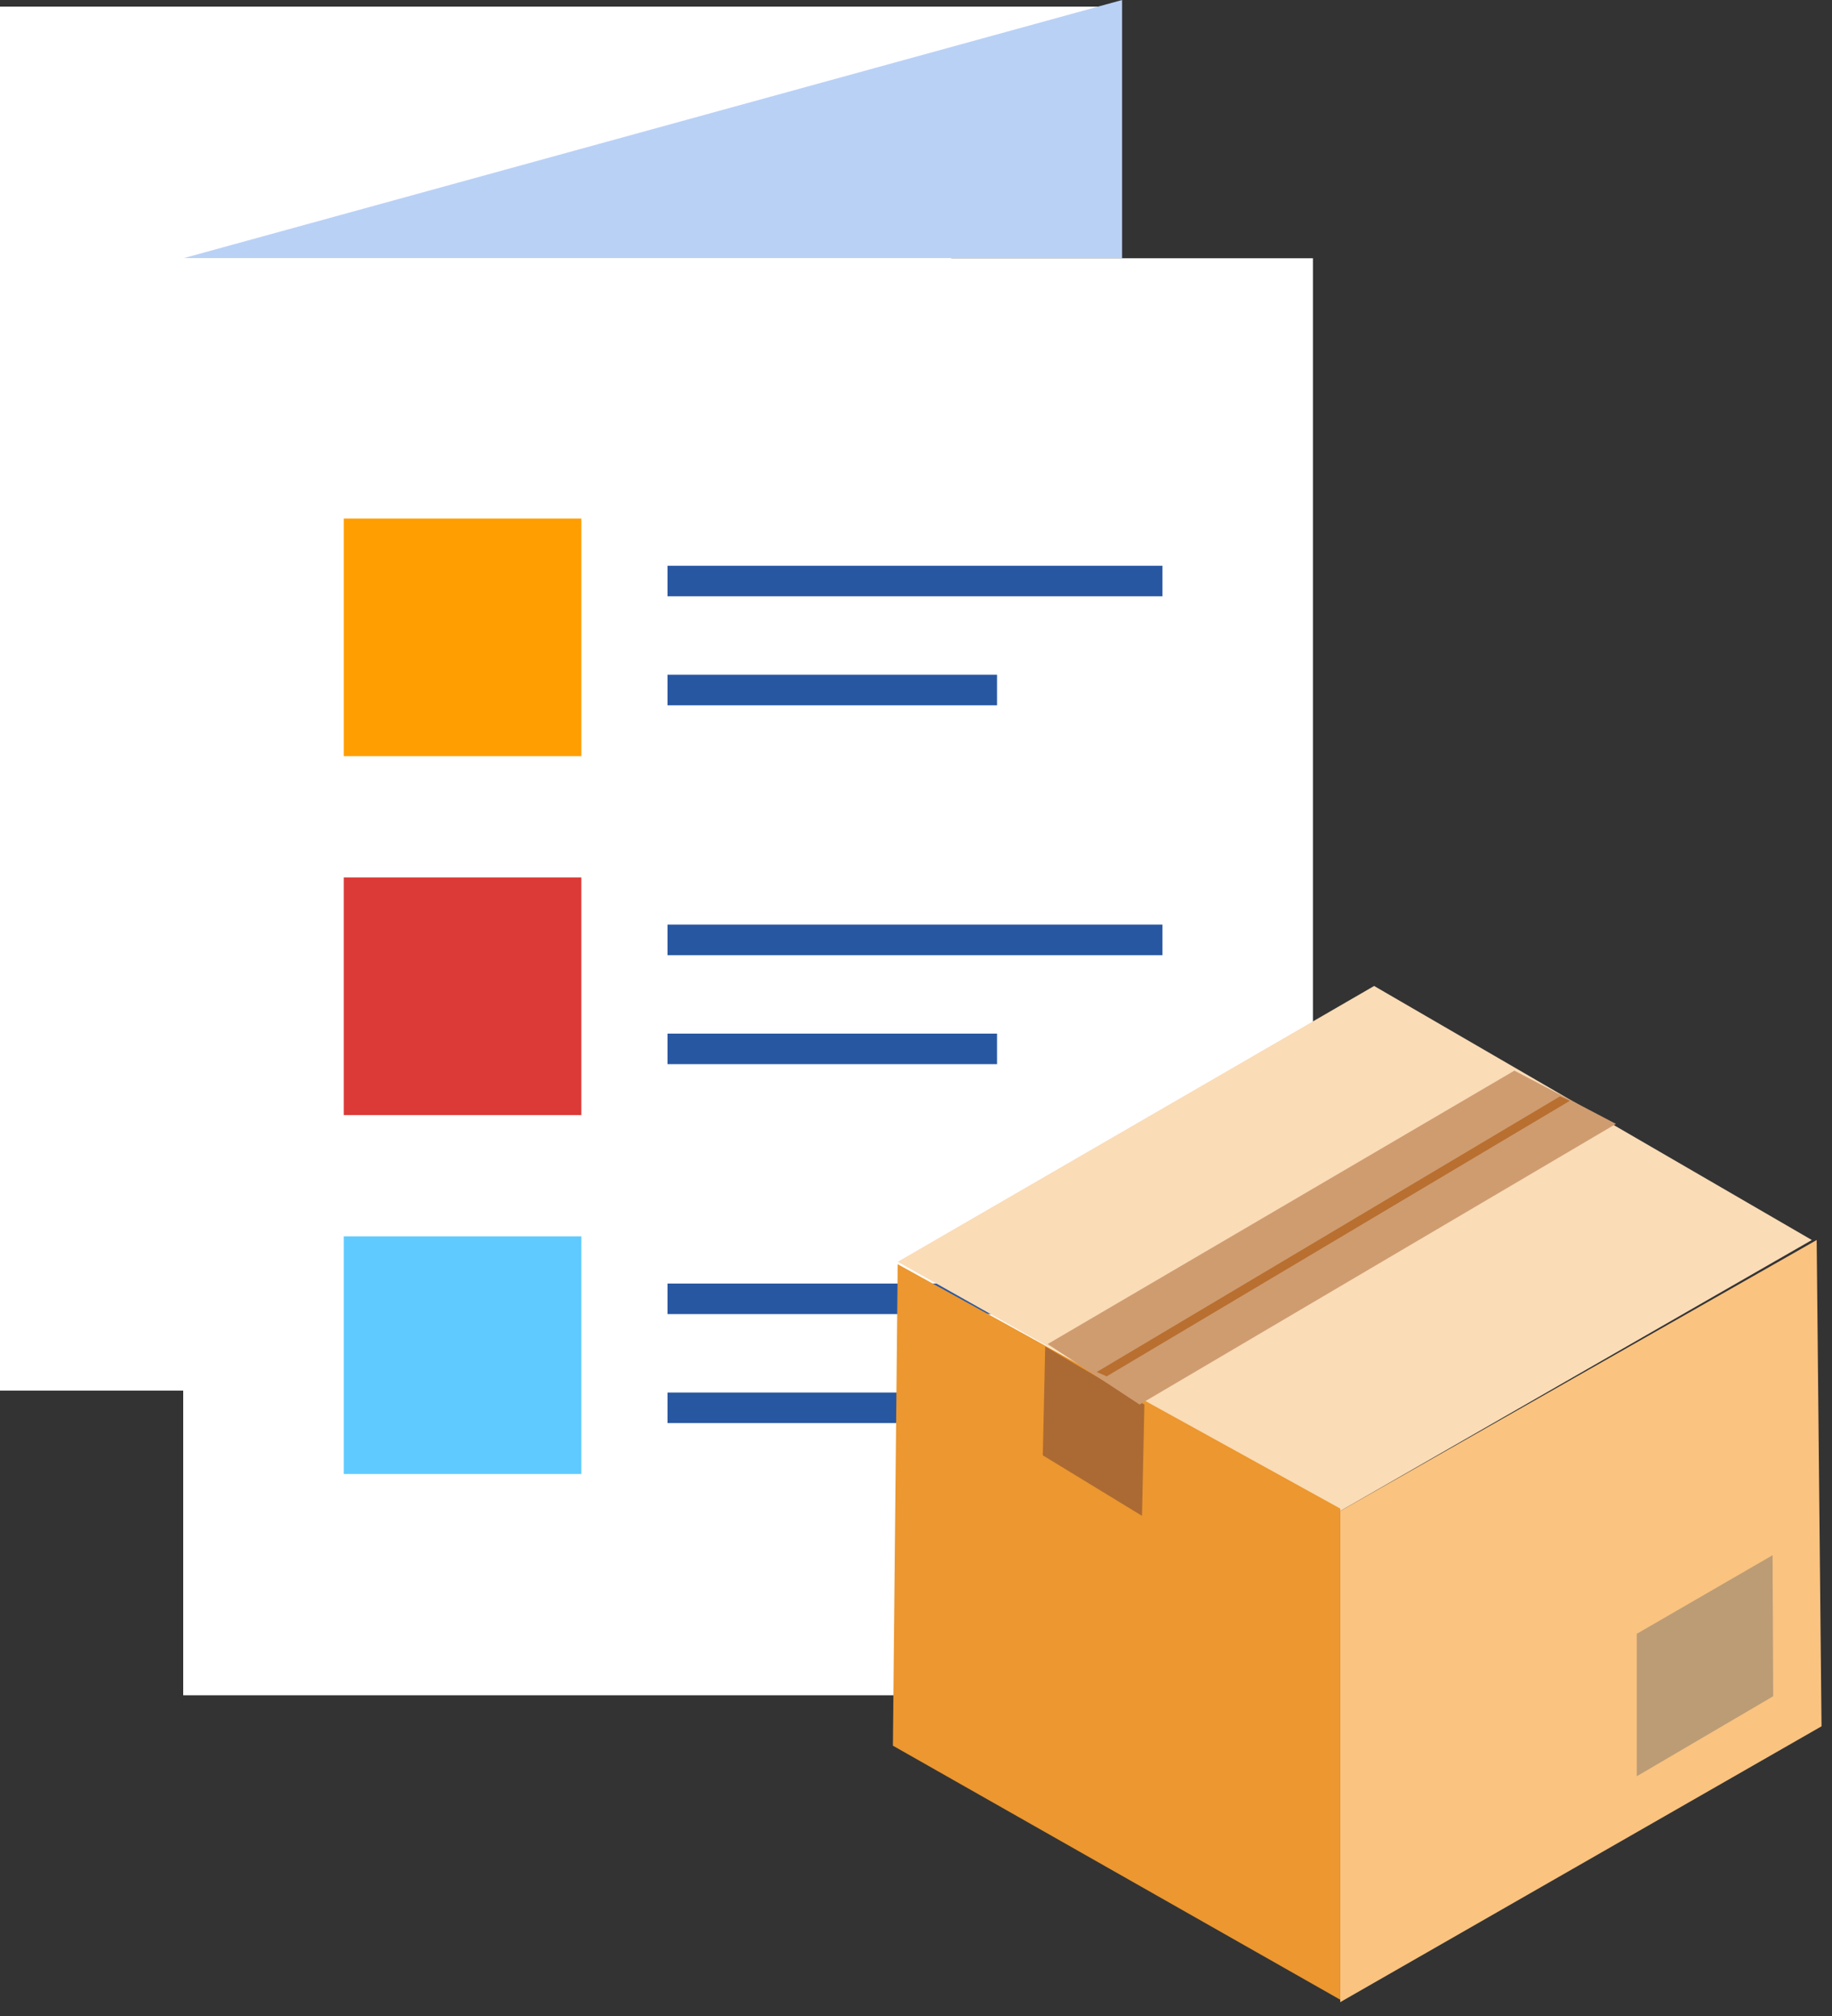 <?xml version="1.0" encoding="UTF-8" standalone="no"?><!DOCTYPE svg PUBLIC "-//W3C//DTD SVG 1.1//EN" "http://www.w3.org/Graphics/SVG/1.1/DTD/svg11.dtd"><svg width="100%" height="100%" viewBox="0 0 60 66" version="1.1" xmlns="http://www.w3.org/2000/svg" xmlns:xlink="http://www.w3.org/1999/xlink" xml:space="preserve" xmlns:serif="http://www.serif.com/" style="fill-rule:evenodd;clip-rule:evenodd;stroke-linecap:square;stroke-linejoin:round;stroke-miterlimit:1.5;"><rect x="0" y="0" width="60" height="66" fill="#333333" stroke="none"/><g><path d="M36.75,0.217l-36.75,-0l0,45.31l6,0l30.75,-45.31Z" style="fill:#fff;"/><path d="M6,8.455l30.75,-8.455l-0,8.455l-30.75,0Z" style="fill:#bad1f6;"/><rect x="6" y="8.455" width="37" height="47.045" style="fill:#fff;"/><rect x="11.26" y="16.976" width="7.78" height="7.78" style="fill:#ff9e00;"/><path d="M22.361,19.021l15.211,0" style="fill:none;stroke:#2857a1;stroke-width:1px;"/><path d="M22.361,22.589l9.793,-0" style="fill:none;stroke:#2857a1;stroke-width:1px;"/><rect x="11.26" y="28.726" width="7.78" height="7.78" style="fill:#dc3a37;"/><path d="M22.361,30.771l15.211,0" style="fill:none;stroke:#2857a1;stroke-width:1px;"/><path d="M22.361,34.339l9.793,-0" style="fill:none;stroke:#2857a1;stroke-width:1px;"/><rect x="11.26" y="40.476" width="7.78" height="7.78" style="fill:#5fcaff;"/><path d="M22.361,42.521l15.211,0" style="fill:none;stroke:#2857a1;stroke-width:1px;"/><path d="M22.361,46.089l9.793,-0" style="fill:none;stroke:#2857a1;stroke-width:1px;"/><g id="Group-46-copy" serif:id="Group 46 copy"><path id="Shape-1293-copy" serif:id="Shape 1293 copy" d="M45.004,32.279l-15.603,9.03l14.494,8.158l15.445,-8.871l-14.336,-8.317Z" style="fill:#fadcb7;"/><path id="Shape-1294-copy" serif:id="Shape 1294 copy" d="M43.895,49.467l0,16.079l15.762,-9.03l-0.159,-15.92l-15.603,8.871Z" style="fill:#fac380;"/><path id="Shape-1294-copy-3" serif:id="Shape 1294 copy 3" d="M53.606,53.488l-0,4.663l4.468,-2.619l-0.02,-4.617l-4.448,2.573Z" style="fill:#bb9c75;"/><path id="Shape-1295-copy" serif:id="Shape 1295 copy" d="M29.401,41.388l-0.158,15.762l14.652,8.317l0,-16.079l-14.494,-8Z" style="fill:#ec972f;"/><path id="Shape-1296-copy" serif:id="Shape 1296 copy" d="M34.232,44.081l3.248,1.901l-0.079,3.643l-3.248,-1.98l0.079,-3.564Z" style="fill:#ab6a33;"/><path id="Shape-1297-copy" serif:id="Shape 1297 copy" d="M34.312,44.002l3.009,1.98l15.603,-9.188l-3.326,-1.743l-15.286,8.951Z" style="fill:#cf9c70;"/><path id="Shape-1298-copy" serif:id="Shape 1298 copy" d="M36.245,45.059l-0.326,-0.142l15.171,-9.023l0.326,0.143l-15.171,9.022Z" style="fill:#b86f30;"/></g></g></svg>